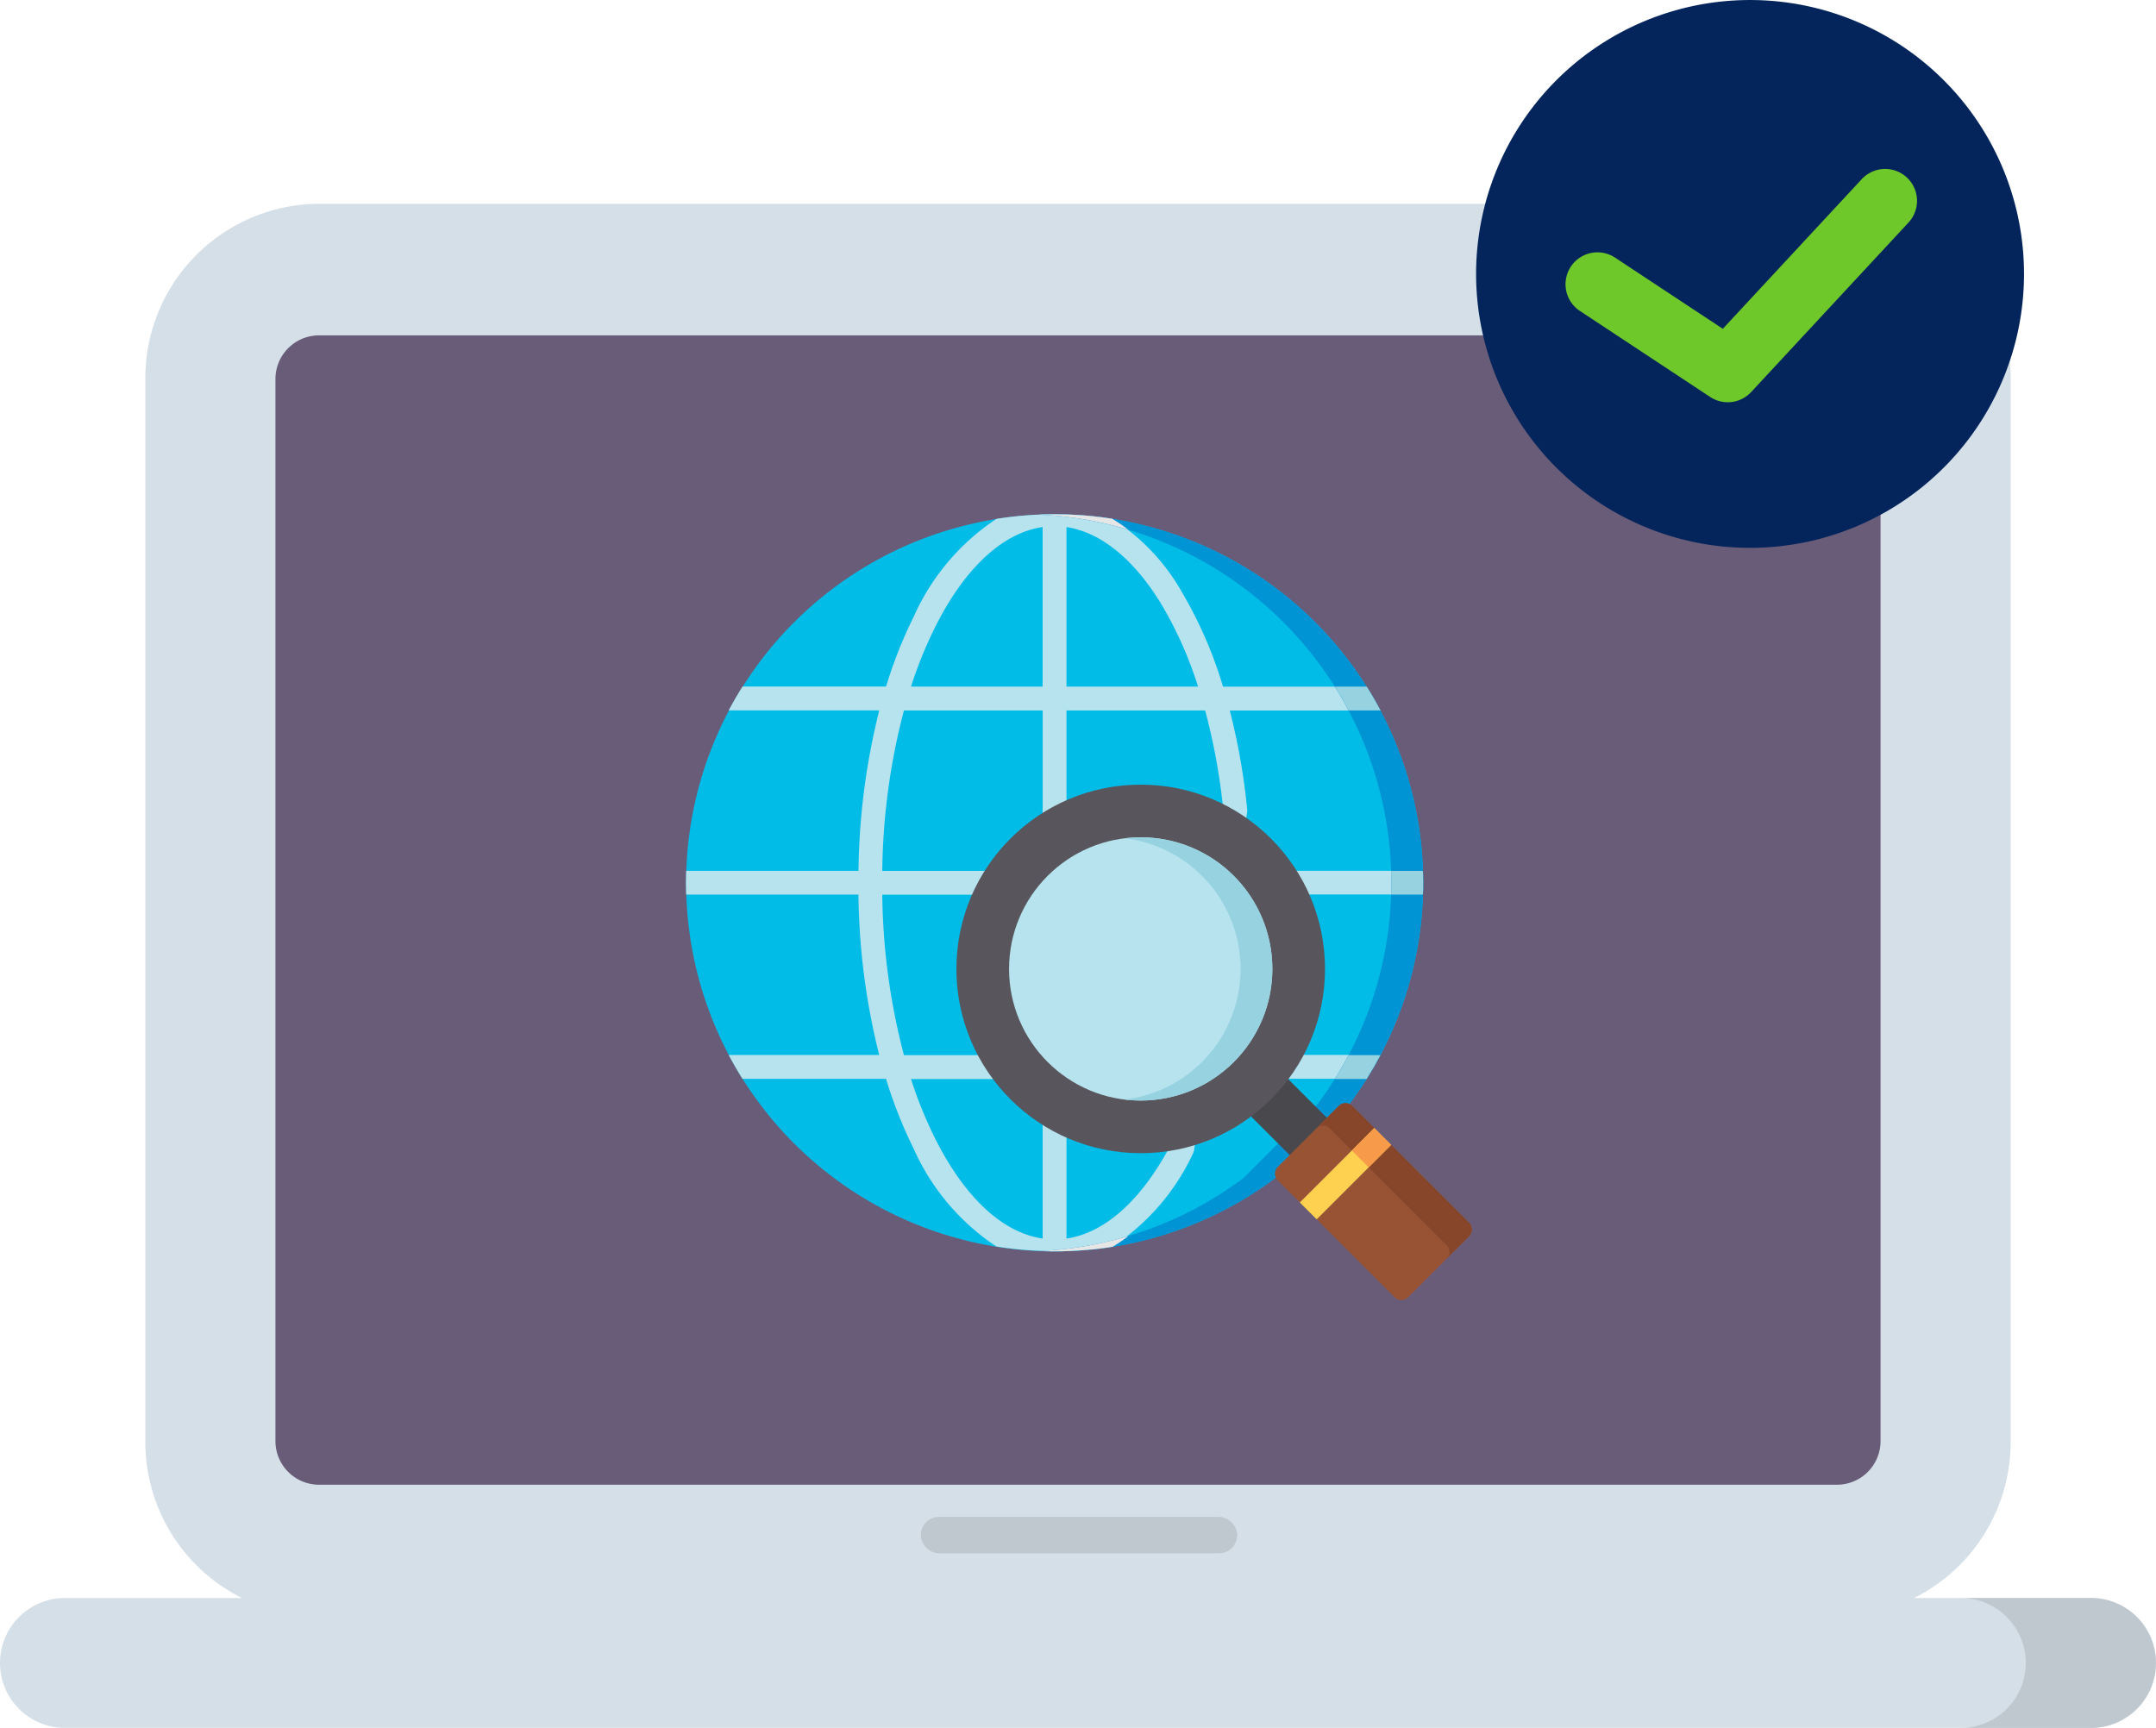 
                                        <svg xmlns="http://www.w3.org/2000/svg" width="145.402" height="116.548" viewBox="0 0 145.402 116.548"><path d="M148.543,95.278H46.28A11.769,11.769,0,0,1,34.512,83.509V11.769A11.769,11.769,0,0,1,46.28,0H148.543a11.768,11.768,0,0,1,11.769,11.769v71.74A11.769,11.769,0,0,1,148.543,95.278Zm0,0" transform="translate(-24.711 13.744)" fill="#d5dfe8"/><path d="M65.414,105.84V34.2a2.942,2.942,0,0,1,2.943-2.942H170.72a2.941,2.941,0,0,1,2.942,2.942V105.84a2.941,2.941,0,0,1-2.942,2.942H68.357a2.942,2.942,0,0,1-2.943-2.942Zm0,0" transform="translate(-46.837 -8.637)" fill="#685c79"/><path d="M141.022,339.91H4.381a4.381,4.381,0,0,1,0-8.762H141.022a4.381,4.381,0,0,1,0,8.762Zm0,0" transform="translate(0 -223.362)" fill="#d5dfe8"/><path d="M474.418,331.148h-8.777a4.381,4.381,0,1,1,0,8.762h8.777a4.381,4.381,0,1,0,0-8.762Zm0,0" transform="translate(-333.404 -223.362)" fill="#c0c8cf"/><g transform="translate(62.105 102.324)" fill="#c0c8cf" stroke="#c0c8cf" stroke-width="1"><rect width="21.327" height="2.437" rx="1.219" stroke="none"/><rect x="0.5" y="0.5" width="20.327" height="1.437" rx="0.719" fill="none"/></g><g transform="translate(46.262 34.687)"><path d="M39.746,44.773a24.853,24.853,0,1,1,5.022-5.022" transform="translate(0 -0.006)" fill="#00bce7"/><path d="M37.844,20.128a.8.8,0,0,0,.006-.2,44,44,0,0,0-1.175-6.686h10.16q-.436-.823-.931-1.608H36.219a28.58,28.58,0,0,0-2.738-6.317A14.041,14.041,0,0,0,28.742.308a25.054,25.054,0,0,0-7.8.006,15.437,15.437,0,0,0-5.589,6.613,30.771,30.771,0,0,0-1.86,4.7H3.813q-.494.784-.931,1.608H13.036a46.313,46.313,0,0,0-1.4,10.821H.014c-.008.267-.014.535-.014.8s.006.537.014.8H11.632a46.324,46.324,0,0,0,1.4,10.821H2.882q.436.823.931,1.608h9.678a30.777,30.777,0,0,0,1.86,4.7,15.436,15.436,0,0,0,5.589,6.613,25.049,25.049,0,0,0,7.828,0,15.135,15.135,0,0,0,5.418-6.261.807.807,0,0,0,.081-.246l.755-4.811H45.9q.494-.785.931-1.608H35.274l1.7-10.821H49.7c.008-.267.014-.535.014-.8s-.006-.537-.014-.8H37.226ZM24.054,48.858c-2.7-.393-5.26-2.764-7.266-6.777A28.743,28.743,0,0,1,15.176,38.1h8.879V48.858Zm0-12.37H14.7A44.358,44.358,0,0,1,13.24,25.667H24.054V36.488Zm0-12.429H13.24A44.354,44.354,0,0,1,14.7,13.238h9.357V24.059Zm0-12.429H15.176a28.756,28.756,0,0,1,1.613-3.985C18.795,3.632,21.35,1.261,24.054.868V11.63ZM25.662.87c2.323.347,4.584,2.188,6.442,5.273a26.454,26.454,0,0,1,2.432,5.487H25.662V.87ZM32.7,42.527c-1.97,3.738-4.441,5.951-7.037,6.332V38.1h7.733Zm.948-6.039H25.662V25.667h9.684ZM35.6,24.059H25.662V13.238h9.351A42.093,42.093,0,0,1,36.24,19.98Z" transform="translate(0 -0.005)" fill="#b6e3ee"/><path d="M230.852.006c-.359,0-.716.009-1.072.025a24.859,24.859,0,0,1,18.838,39.72L243.6,44.773A24.734,24.734,0,0,1,229.8,49.7c.35.015.7.024,1.055.024a24.748,24.748,0,0,0,14.887-4.949l5.022-5.022A24.86,24.86,0,0,0,230.852.006Z" transform="translate(-205.994 -0.006)" fill="#0094d4"/><g transform="translate(43.761 24.054)"><path d="M423.667,352.439q-.436.823-.931,1.608h2.144l0-.007q.491-.78.925-1.6l0,0Z" transform="translate(-422.736 -340.01)" fill="#96d2e0"/><path d="M461.564,232.373H459.42c.008.267.014.535.014.8s-.006.537-.014.8h2.144q.006-.191.01-.382c0-.14,0-.281,0-.422,0-.164,0-.326-.006-.489C461.569,232.583,461.567,232.478,461.564,232.373Z" transform="translate(-455.623 -232.373)" fill="#96d2e0"/></g><g transform="translate(23.786 0)"><path d="M235.81,1.037a10.166,10.166,0,0,0-1.077-.73c-.118-.018-.236-.035-.355-.052l-.191-.027-.334-.043-.229-.026-.311-.034q-.251-.025-.5-.045l-.223-.015c-.119-.008-.239-.016-.358-.023L232,.032q-.191-.009-.384-.015l-.192-.006c-.192,0-.384-.007-.577-.007-.359,0-.716.009-1.072.025A24.813,24.813,0,0,1,235.81,1.037Z" transform="translate(-229.777 -0.004)" fill="#e6e6e6"/><path d="M231.758,471.276l.245-.008c.116,0,.231-.011.347-.017l.146-.007c.136-.008.272-.018.407-.028l.08-.006q.224-.018.446-.04l.037,0q.236-.023.471-.051h.008q.482-.057.959-.133a10.08,10.08,0,0,0,1.074-.73,24.8,24.8,0,0,1-6.038,1.013c.35.015.7.024,1.055.024q.254,0,.507-.005Z" transform="translate(-229.923 -421.573)" fill="#e6e6e6"/></g><path d="M423.654,113.915H425.8q-.436-.823-.931-1.608h-2.144Q423.217,113.092,423.654,113.915Z" transform="translate(-378.962 -100.682)" fill="#96d2e0"/><rect width="4.869" height="3.551" transform="translate(41.134 43.643) rotate(-135)" fill="#49484d"/><circle cx="12.429" cy="12.429" r="12.429" transform="translate(18.239 18.238)" fill="#58565c"/><circle cx="8.878" cy="8.878" r="8.878" transform="translate(21.79 21.79)" fill="#b6e3ee"/><path d="M293.252,213.116a8.859,8.859,0,0,0-7.349-2.533,8.875,8.875,0,0,1,0,17.621,8.876,8.876,0,0,0,7.349-15.088Z" transform="translate(-256.307 -188.726)" fill="#96d2e0"/><path d="M396.819,392.705l-4.113,4.113a.643.643,0,0,1-.909,0l-7.879-7.879a.643.643,0,0,1,0-.909l4.113-4.113a.643.643,0,0,1,.909,0l7.879,7.879A.643.643,0,0,1,396.819,392.705Z" transform="translate(-344.006 -344.006)" fill="#985335"/><path d="M412.155,383.912l-1.516,1.516a.643.643,0,0,1,.909,0l7.879,7.879a.643.643,0,0,1,0,.909l1.516-1.516a.643.643,0,0,0,0-.909l-7.879-7.879A.643.643,0,0,0,412.155,383.912Z" transform="translate(-368.13 -344.001)" fill="#87462a"/><path d="M404.94,399.918h0l-5.022,5.022h0l1.137,1.137h0l5.022-5.022h0Z" transform="translate(-358.519 -358.52)" fill="#ffd151"/><path d="M435.31,399.918h0l-1.515,1.515,1.137,1.137,1.515-1.515h0Z" transform="translate(-388.889 -358.52)" fill="#f79b4a"/></g><g transform="translate(99.549 0)"><path d="M343.53,55.563a18.476,18.476,0,1,1-18.475-18.476A18.476,18.476,0,0,1,343.53,55.563Zm0,0" transform="translate(-306.578 -37.086)" fill="#04255c"/><path d="M350.592,77.379a2.152,2.152,0,0,0-3.042.112l-9.37,10.094L330.9,82.776a2.153,2.153,0,0,0-2.373,3.593l8.8,5.813a2.153,2.153,0,0,0,2.764-.332L350.7,80.42A2.152,2.152,0,0,0,350.592,77.379Zm0,0" transform="translate(-321.541 -65.407)" fill="#6fc82a"/></g></svg>